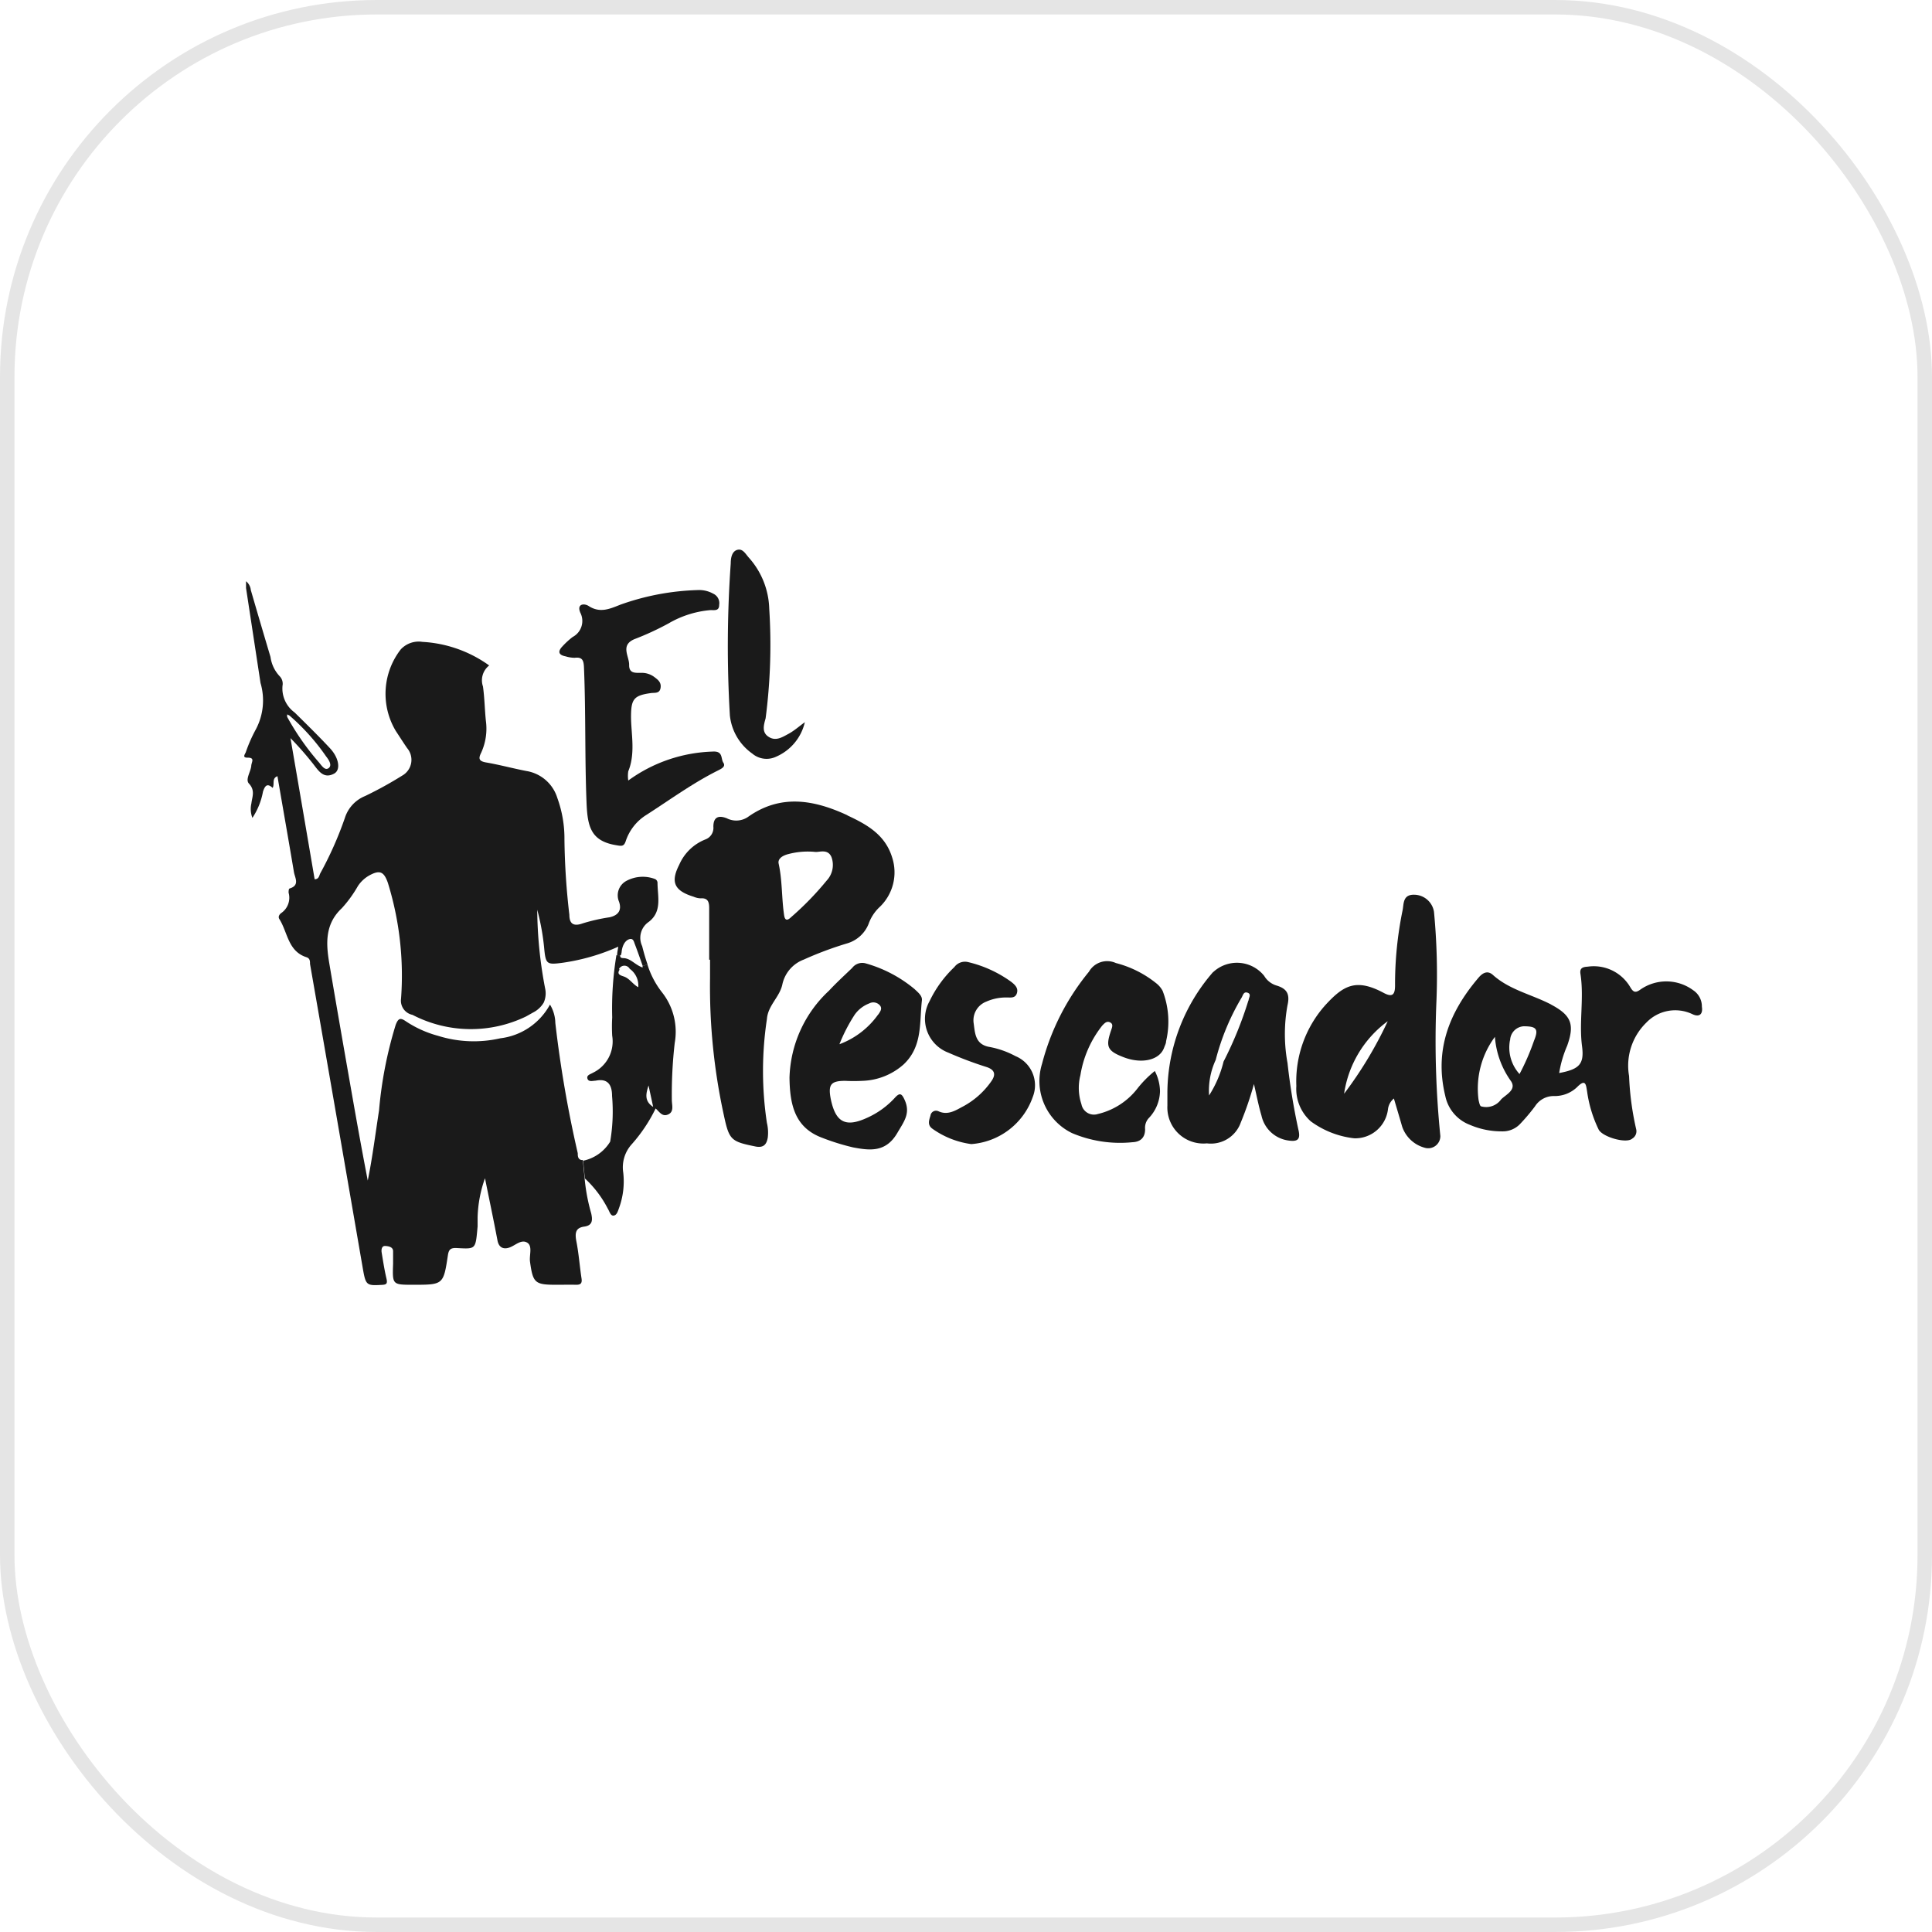 <svg xmlns="http://www.w3.org/2000/svg" viewBox="0 0 133.49 133.49"><defs><style>.cls-1{fill:none;stroke:#e5e5e5;stroke-miterlimit:10;}.cls-2{fill:#1a1a1a;}</style></defs><title>El Pescador - negro</title><g id="Layer_2" data-name="Layer 2"><g id="Layer_1-2" data-name="Layer 1"><rect class="cls-1" x="0.5" y="0.5" width="132.49" height="132.49" rx="25.54" ry="25.54"/><g id="_Group_" data-name="&lt;Group&gt;"><path class="cls-2" d="M102.33,76.44a1.27,1.27,0,0,0,1.39-.48c.34-.34,1.08-.66.68-1.26a6,6,0,0,1-1.11-3.06A6,6,0,0,0,102.16,76C102.2,76.17,102.24,76.4,102.33,76.44Zm2-4.56a2.72,2.72,0,0,0,.66,2.33,16.15,16.15,0,0,0,1-2.3c.34-.82.17-1-.72-1A1,1,0,0,0,104.34,71.88Zm2.84-2.47c1.4.74,1.64,1.37,1.11,2.85a7.85,7.85,0,0,0-.55,1.88c1.4-.26,1.74-.62,1.58-1.85-.22-1.66.15-3.32-.11-5-.07-.43.2-.48.51-.5a2.92,2.92,0,0,1,2.91,1.38c.22.38.36.47.74.19a3.13,3.13,0,0,1,3.63.06,1.34,1.34,0,0,1,.6,1.14c.08.5-.16.74-.64.52a2.76,2.76,0,0,0-3.2.58,4.15,4.15,0,0,0-1.19,3.69,19.76,19.76,0,0,0,.49,3.67.59.59,0,0,1-.27.65c-.4.37-2.05-.11-2.32-.62a8.77,8.77,0,0,1-.8-2.63c-.08-.48-.1-.91-.7-.3a2.23,2.23,0,0,1-1.59.61,1.53,1.53,0,0,0-1.31.71A13.25,13.25,0,0,1,105,77.69a1.65,1.65,0,0,1-1.21.48,5.53,5.53,0,0,1-2.23-.45,2.72,2.72,0,0,1-1.7-2c-.77-3.17.28-5.8,2.3-8.17.29-.34.63-.52,1-.18C104.31,68.4,105.84,68.71,107.18,69.41Z"/><path class="cls-2" d="M91.58,69.44c1.23-1.34,2.1-1.86,4-.85.64.35.81.13.81-.51a25.27,25.27,0,0,1,.52-5.18c.09-.43,0-1.09.79-1.08A1.4,1.4,0,0,1,99.08,63a45.7,45.7,0,0,1,.16,6.4,65.31,65.31,0,0,0,.28,9.09.84.84,0,0,1-1.09.81,2.27,2.27,0,0,1-1.55-1.46c-.18-.63-.37-1.26-.57-1.94a1.13,1.13,0,0,0-.41.75,2.28,2.28,0,0,1-2.33,2,6.25,6.25,0,0,1-3-1.17,3,3,0,0,1-1-2.44A7.91,7.91,0,0,1,91.58,69.44Zm4.29,1.13a7.57,7.57,0,0,0-3,5A27.59,27.59,0,0,0,95.88,70.57Z"/><path class="cls-2" d="M83.81,67.18a2.41,2.41,0,0,1,3.54.25,1.49,1.49,0,0,0,.87.67c.64.2.93.53.74,1.35a11.09,11.09,0,0,0,0,4A44.94,44.94,0,0,0,89.7,78c.18.72,0,.92-.76.79a2.21,2.21,0,0,1-1.78-1.71c-.2-.67-.33-1.37-.52-2.18a22.9,22.9,0,0,1-.91,2.66A2.19,2.19,0,0,1,83.39,79a2.49,2.49,0,0,1-2.73-2.6q0-.52,0-1a12.78,12.78,0,0,1,3.16-8.24Zm2.46,1.95c0-.18.22-.44-.07-.54s-.32.21-.43.37A16.35,16.35,0,0,0,84,73.23a5.07,5.07,0,0,0-.46,2.46,7.71,7.71,0,0,0,1-2.34A26,26,0,0,0,86.26,69.12Z"/><path class="cls-2" d="M80.33,68.46a5.9,5.9,0,0,1,.24,3.48c0,.15-.08.29-.13.43-.32.91-1.58,1.14-2.77.69s-1.28-.75-.9-1.87c.07-.21.17-.43-.07-.55s-.4.08-.54.22a7.4,7.4,0,0,0-1.51,3.43,3.55,3.55,0,0,0,.07,2,.88.88,0,0,0,1.14.68,4.87,4.87,0,0,0,2.73-1.76A7.43,7.43,0,0,1,79.79,74a3.13,3.13,0,0,1,.36,1.4,2.78,2.78,0,0,1-.8,1.88,1,1,0,0,0-.23.74c0,.63-.37.88-.87.9a8.5,8.5,0,0,1-4.18-.63A4,4,0,0,1,72,73.5a16.58,16.58,0,0,1,3.24-6.36,1.45,1.45,0,0,1,1.86-.6,7.37,7.37,0,0,1,2.78,1.39A1.66,1.66,0,0,1,80.33,68.46Z"/><path class="cls-2" d="M66.87,66.47a8.35,8.35,0,0,1,3,1.37c.24.19.51.42.39.79s-.46.28-.74.29a3.32,3.32,0,0,0-1.38.29,1.38,1.38,0,0,0-.87,1.46c.1.69.09,1.5,1.11,1.67a6.13,6.13,0,0,1,1.78.63,2.18,2.18,0,0,1,1.2,2.82,4.88,4.88,0,0,1-4.25,3.26A6,6,0,0,1,64.44,78c-.38-.26-.25-.59-.15-.92a.39.39,0,0,1,.55-.3c.66.31,1.22-.08,1.7-.33a5.61,5.61,0,0,0,1.94-1.72c.35-.48.26-.81-.3-1a26.07,26.07,0,0,1-2.66-1,2.5,2.5,0,0,1-1.29-3.56,8,8,0,0,1,1.71-2.35A.91.91,0,0,1,66.87,66.47Z"/><path class="cls-2" d="M58.88,66.88a.87.87,0,0,1,.92-.32,9.11,9.11,0,0,1,3.39,1.78c.23.22.54.46.51.77-.18,1.54.06,3.18-1.26,4.43a4.49,4.49,0,0,1-2.86,1.14,11.81,11.81,0,0,1-1.18,0c-1,0-1.19.26-1,1.25.33,1.6,1,2,2.52,1.3a5.82,5.82,0,0,0,1.91-1.38c.36-.4.49-.27.69.18.4.92-.08,1.49-.52,2.25-.79,1.35-1.88,1.22-3.05,1a15.88,15.88,0,0,1-2.18-.68c-1.84-.7-2.2-2.25-2.22-4.15a8.52,8.52,0,0,1,2.73-6C57.8,67.89,58.35,67.39,58.88,66.88Zm1.81,3.21c.11-.18.31-.4.09-.64a.6.6,0,0,0-.72-.12,2.19,2.19,0,0,0-1,.77A11.46,11.46,0,0,0,58,72.15,5.73,5.73,0,0,0,60.68,70.09Z"/><path class="cls-2" d="M53.14,50.93c.48.29.92,0,1.33-.22s.76-.54,1.14-.81a3.44,3.44,0,0,1-2,2.39,1.53,1.53,0,0,1-1.63-.22,3.7,3.7,0,0,1-1.55-2.64,81.29,81.29,0,0,1,.06-10.51c0-.37.08-.83.46-.93s.57.3.8.55a5.52,5.52,0,0,1,1.4,3.52,39.23,39.23,0,0,1-.25,7.57C52.77,50.1,52.61,50.62,53.14,50.93Z"/><path class="cls-2" d="M54.18,63.25c.06.37.23.36.47.13a20.67,20.67,0,0,0,2.47-2.54,1.58,1.58,0,0,0,.33-1.62c-.26-.61-.87-.31-1.15-.36a5.21,5.21,0,0,0-1.82.15c-.34.08-.76.29-.68.66C54.06,60.85,54,62.06,54.18,63.25Zm4.37-6.91c1.35.63,2.62,1.33,3.1,2.93a3.31,3.31,0,0,1-.85,3.38,2.94,2.94,0,0,0-.79,1.2,2.29,2.29,0,0,1-1.47,1.33,24.09,24.09,0,0,0-3,1.12A2.36,2.36,0,0,0,54.06,68c-.18.89-1,1.46-1.07,2.41a23.94,23.94,0,0,0,0,7.18,2.87,2.87,0,0,1,.06,1c-.07.42-.24.74-.83.63-1.73-.35-1.84-.44-2.22-2.23a41.53,41.53,0,0,1-.94-9.42c0-.42,0-.85,0-1.26H49c0-1.19,0-2.37,0-3.56,0-.44-.09-.72-.61-.68a1.34,1.34,0,0,1-.46-.11c-1.33-.41-1.62-1-1-2.21A3.28,3.28,0,0,1,48.74,58a.85.85,0,0,0,.55-.88c0-.66.35-.81.93-.58a1.44,1.44,0,0,0,1.44-.08C53.93,54.84,56.24,55.26,58.55,56.33Z"/><path class="cls-2" d="M44.81,75c-.17.54-.32,1.07.32,1.48Zm-2-8c-.21.32.06.39.29.47.41.14.62.54,1,.74h0l.06,0-.06,0h0a1.41,1.41,0,0,0-.59-1.27A.42.42,0,0,0,42.77,66.95ZM42,83.52a7.56,7.56,0,0,0-1.59-2.1l-.12-1.22a2.87,2.87,0,0,0,1.87-1.32,12.4,12.4,0,0,0,.13-3.15c0-.7-.24-1.25-1.14-1.06-.17,0-.48.11-.56-.14s.22-.31.38-.41a2.4,2.4,0,0,0,1.33-2.55,11.08,11.08,0,0,1,0-1.27A22.62,22.62,0,0,1,42.59,66l.26,0c0,.1,0,.19.2.2.52,0,.81.46,1.35.65l0-.1.33-.12a6,6,0,0,0,1,1.92,4.4,4.4,0,0,1,.89,3.51A31.17,31.17,0,0,0,46.42,76c0,.35.17.81-.25,1s-.61-.19-.87-.41a10.8,10.8,0,0,1-1.65,2.47A2.37,2.37,0,0,0,43.06,81a5.37,5.37,0,0,1-.3,2.5c-.07.19-.14.46-.36.49S42.11,83.69,42,83.52Z"/><path class="cls-2" d="M39.7,45.45a2.22,2.22,0,0,1-.62-.1c-.52-.1-.54-.36-.21-.7a5.29,5.29,0,0,1,.7-.64,1.25,1.25,0,0,0,.53-1.67c-.27-.62.26-.67.57-.47.8.52,1.48.19,2.22-.1a17.3,17.3,0,0,1,5.33-1,2,2,0,0,1,1.06.25.72.72,0,0,1,.41.78c0,.47-.4.33-.66.36a6.91,6.91,0,0,0-2.83.91,19.5,19.5,0,0,1-2.36,1.09c-1,.42-.36,1.18-.37,1.78s.42.55.84.55a1.45,1.45,0,0,1,.89.28c.25.19.51.37.44.77s-.41.31-.68.35c-1.15.16-1.35.41-1.36,1.57s.33,2.57-.19,3.83a2.12,2.12,0,0,0,0,.64,10.43,10.43,0,0,1,5.83-2c.74-.05.55.49.74.77s-.17.43-.38.54c-1.74.87-3.28,2-4.93,3.06a3.38,3.38,0,0,0-1.44,1.83c-.13.38-.3.33-.7.26-1.69-.29-1.93-1.27-2-2.85-.13-3.14-.05-6.28-.18-9.41C40.33,45.64,40.25,45.38,39.7,45.45Z"/><path class="cls-2" d="M19.84,49.36l0,.17a17.82,17.82,0,0,0,2.2,3.15c.18.21.41.59.67.39s0-.58-.18-.81A14.93,14.93,0,0,0,20,49.44Zm7.5,21.45c.18-.46.32-.51.71-.24a7.57,7.57,0,0,0,2.22,1,8.24,8.24,0,0,0,4.3.17A4.51,4.51,0,0,0,38,69.41a2.53,2.53,0,0,1,.37,1.27,81.45,81.45,0,0,0,1.55,9c0,.18,0,.4.24.47l.11,0,.12,1.22a12.89,12.89,0,0,0,.46,2.47c.1.46.1.83-.48.91s-.66.41-.55,1c.17.85.23,1.73.36,2.58.06.38-.1.45-.42.44s-.9,0-1.35,0c-1.45,0-1.59-.13-1.79-1.6-.06-.46.2-1.09-.21-1.32s-.81.21-1.22.35-.73,0-.82-.51c-.26-1.37-.55-2.74-.86-4.28A8.71,8.71,0,0,0,33,84.11c0,.21,0,.42,0,.63-.15,1.63-.1,1.56-1.51,1.49-.37,0-.48.12-.54.48-.31,2.06-.32,2.06-2.4,2.06-1.44,0-1.44,0-1.39-1.45,0-.29,0-.58,0-.87s-.31-.35-.55-.36-.27.26-.24.45c.1.6.19,1.2.33,1.79.09.38,0,.44-.37.45-1,.06-1.06,0-1.25-1.07q-1.82-10.56-3.66-21.11c0-.18,0-.38-.24-.46-1.29-.41-1.3-1.73-1.88-2.64-.1-.16,0-.32.14-.42a1.28,1.28,0,0,0,.5-1.4c0-.08,0-.27.07-.29.72-.22.37-.73.3-1.13-.37-2.21-.76-4.41-1.14-6.63-.41.16-.18.52-.33.81-.37-.34-.53-.17-.67.26a4.84,4.84,0,0,1-.73,1.81,1.71,1.71,0,0,1-.07-1c.05-.45.28-.89-.17-1.37-.26-.28.11-.79.16-1.21,0-.26.3-.59-.27-.58-.36,0-.17-.23-.11-.37a10.29,10.29,0,0,1,.7-1.59A4.26,4.26,0,0,0,18,47.19q-.5-3.28-1-6.56c0-.13,0-.26,0-.47a.9.9,0,0,1,.33.61q.67,2.31,1.36,4.62a2.41,2.41,0,0,0,.63,1.33.74.74,0,0,1,.2.66,2.05,2.05,0,0,0,.84,1.85c.83.82,1.66,1.63,2.45,2.48.62.67.74,1.49.28,1.74-.75.41-1.11-.24-1.47-.69A21.59,21.59,0,0,0,20.07,51q.84,4.87,1.67,9.75c.3,0,.31-.25.39-.41a24.6,24.6,0,0,0,1.7-3.83A2.42,2.42,0,0,1,25.23,55a26.34,26.34,0,0,0,2.56-1.41,1.25,1.25,0,0,0,.34-1.9c-.27-.39-.52-.79-.78-1.18a5,5,0,0,1,.34-5.64,1.69,1.69,0,0,1,1.5-.52,8.7,8.7,0,0,1,4.61,1.63,1.3,1.3,0,0,0-.43,1.45c.11.78.12,1.58.2,2.36A4,4,0,0,1,33.25,52c-.2.4-.18.59.33.68.93.16,1.85.41,2.78.59a2.69,2.69,0,0,1,2.15,1.87A8.19,8.19,0,0,1,39,58a49.11,49.11,0,0,0,.34,5.21c0,.59.26.83.92.59a12.37,12.37,0,0,1,1.85-.42c.6-.13.87-.48.66-1.08a1.13,1.13,0,0,1,.5-1.43,2.39,2.39,0,0,1,2-.13.3.3,0,0,1,.16.24c0,.95.34,2-.61,2.72a1.33,1.33,0,0,0-.45,1.67c.11.44.23.86.37,1.26l-.33.12c-.19-.54-.35-1-.54-1.5-.07-.16-.1-.46-.41-.35s-.48.51-.51.89a1.43,1.43,0,0,1-.05.21l-.26,0c0-.19.05-.39.08-.59a14.36,14.36,0,0,1-3.91,1.12c-1,.13-1.1.08-1.2-.91a16.22,16.22,0,0,0-.49-2.76,29.63,29.63,0,0,0,.54,5.41,1.59,1.59,0,0,1-.09,1,1.78,1.78,0,0,1-.74.69l-.48.27a8.75,8.75,0,0,1-7.85-.11A1,1,0,0,1,27.71,69a21.67,21.67,0,0,0-.91-8c-.27-.77-.55-.91-1.27-.52a2.27,2.27,0,0,0-.8.74,8.54,8.54,0,0,1-1.11,1.53c-1.17,1.09-1.1,2.43-.87,3.8.54,3.2,1.1,6.39,1.66,9.58.32,1.82.65,3.63,1,5.44.33-1.62.53-3.25.78-4.85A28.28,28.28,0,0,1,27.34,70.81Z"/></g></g></g></svg>